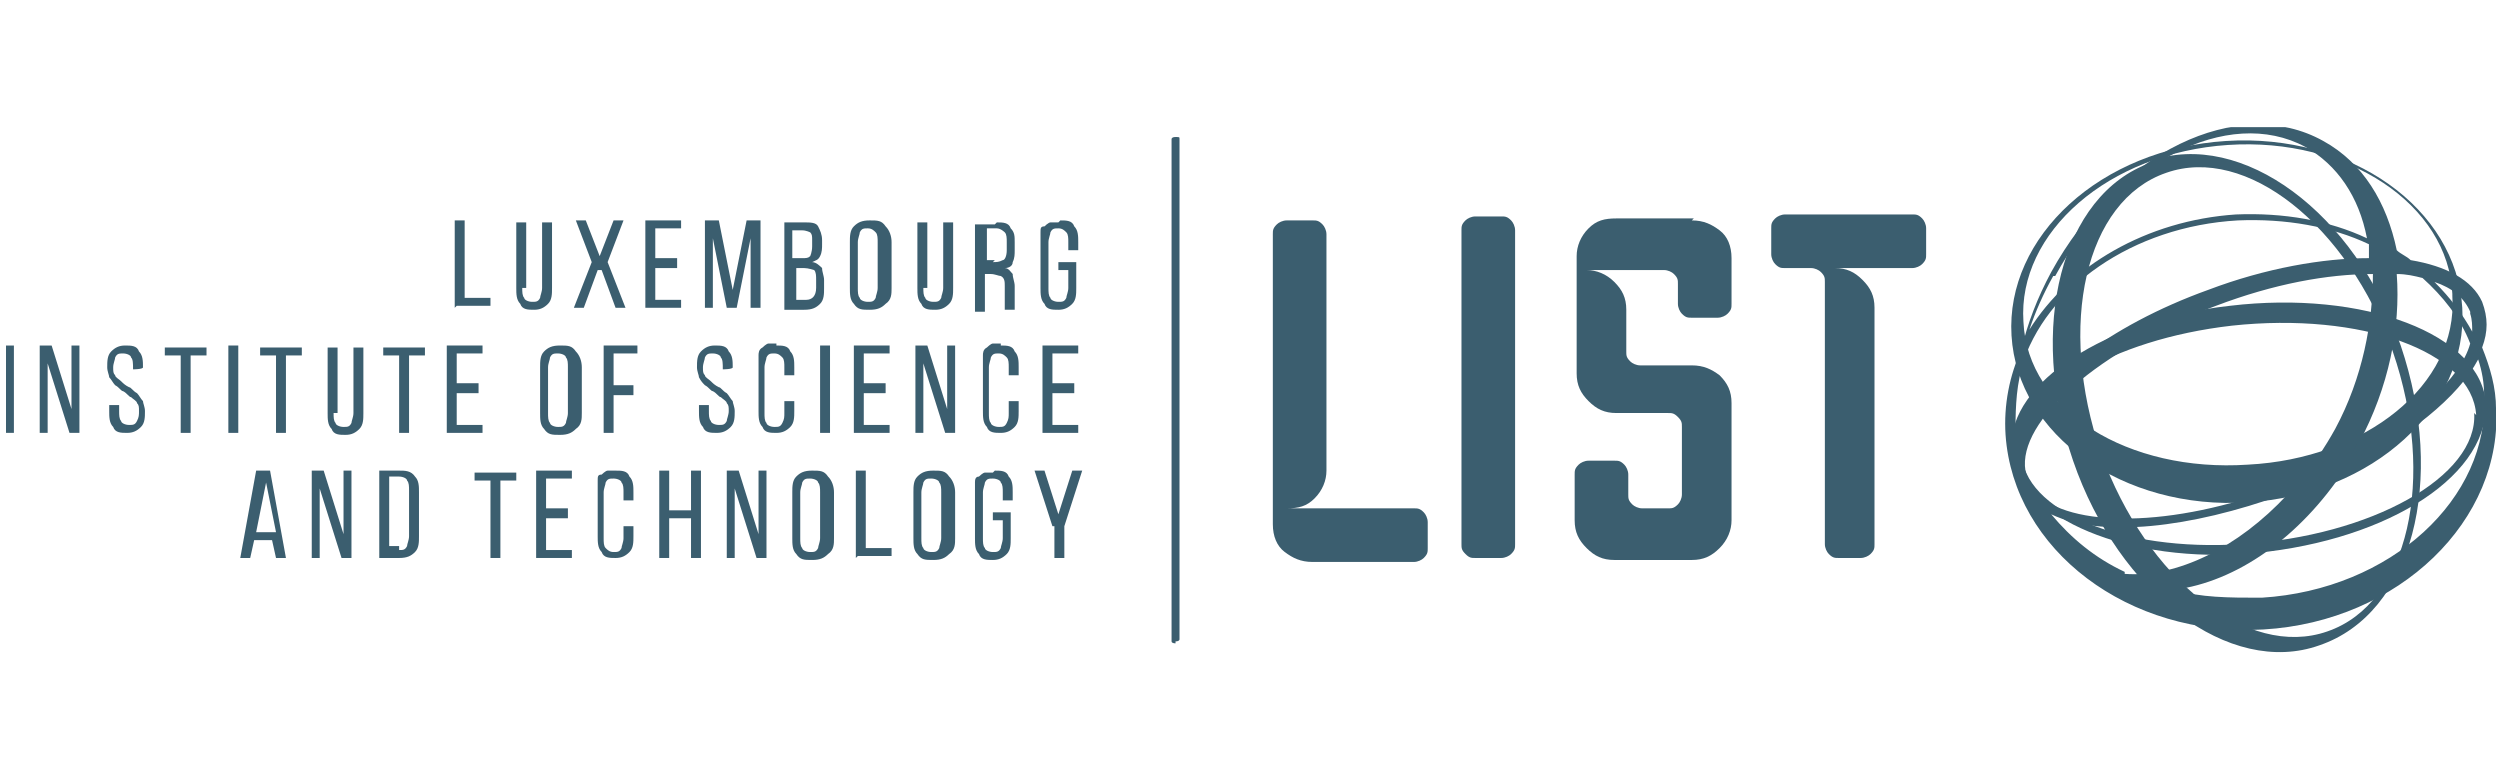 <svg viewBox="0 0 125.9 39.2" xmlns="http://www.w3.org/2000/svg" xmlns:xlink="http://www.w3.org/1999/xlink"><clipPath id="a"><path d="m.3 6.4h125.4v26.5h-125.4z"/></clipPath><g clip-path="url(#a)"><g fill="#264c5f" opacity=".9"><path d="m64.1 11.8c0-.2 0-.3.2-.5.1-.1.3-.2.5-.2h1.3c.2 0 .3 0 .5.2.1.1.2.3.2.5v11.9c0 .5-.2 1-.6 1.4s-.8.5-1.4.5h6.4c.2 0 .3 0 .5.2.1.1.2.3.2.5v1.3c0 .2 0 .3-.2.5-.1.1-.3.2-.5.2h-5.1c-.6 0-1-.2-1.4-.5s-.6-.8-.6-1.4v-14.5z"/><path d="m74.3 28.1c-.2 0-.3 0-.5-.2s-.2-.3-.2-.5v-15.8c0-.2 0-.3.2-.5.1-.1.3-.2.5-.2h1.3c.2 0 .3 0 .5.2.1.1.2.3.2.5v15.8c0 .2 0 .3-.2.5-.1.1-.3.2-.5.2z"/><path d="m85.2 11.1c.6 0 1 .2 1.4.5s.6.8.6 1.4v2.3c0 .2 0 .3-.2.5-.1.1-.3.2-.5.2h-1.3c-.2 0-.3 0-.5-.2-.1-.1-.2-.3-.2-.5v-1c0-.2 0-.3-.2-.5-.1-.1-.3-.2-.5-.2h-3.9c.5 0 1 .2 1.4.6s.6.8.6 1.4v2.1c0 .2 0 .3.2.5.1.1.3.2.5.2h2.6c.6 0 1 .2 1.4.5.4.4.6.8.6 1.4v5.9c0 .5-.2 1-.6 1.4s-.8.6-1.4.6h-3.9c-.6 0-1-.2-1.4-.6s-.6-.8-.6-1.4v-2.3c0-.2 0-.3.2-.5.1-.1.3-.2.5-.2h1.3c.2 0 .3 0 .5.2.1.1.2.3.2.5v1c0 .2 0 .3.2.5.1.1.3.2.5.2h1.3c.2 0 .3 0 .5-.2.1-.1.2-.3.2-.5v-3.4c0-.2 0-.3-.2-.5s-.3-.2-.5-.2h-2.6c-.6 0-1-.2-1.4-.6s-.6-.8-.6-1.4v-5.9c0-.5.2-1 .6-1.4s.8-.5 1.4-.5h3.9z"/><path d="m92.6 28.1c-.2 0-.3 0-.5-.2-.1-.1-.2-.3-.2-.5v-13.2c0-.2 0-.3-.2-.5-.1-.1-.3-.2-.5-.2h-1.3c-.2 0-.3 0-.5-.2-.1-.1-.2-.3-.2-.5v-1.3c0-.2 0-.3.2-.5.1-.1.3-.2.5-.2h6.4c.2 0 .3 0 .5.2.1.1.2.3.2.5v1.3c0 .2 0 .3-.2.5-.1.1-.3.2-.5.2h-3.9c.6 0 1 .2 1.4.6s.6.8.6 1.4v11.9c0 .2 0 .3-.2.5-.1.1-.3.2-.5.2h-1.3z"/><path d="m59.2 32.4s-.2 0-.2-.1v-25.3s0-.1.2-.1.2 0 .2.1v25.2s0 .1-.2.1z"/><path d="m108.3 8.2c-4.5 1.6-6.2 8.3-3.9 15s7.9 10.9 12.4 9.3c4.7-1.6 6.4-8.3 4.1-15.1-2.3-6.7-8-10.9-12.6-9.3m8.9 23.7c-4 1.4-9.1-2.6-11.4-9-2.2-6.4-.8-12.7 3.3-14.1 4-1.4 9.1 2.6 11.4 9 2.2 6.4.8 12.7-3.3 14.1z"/><path d="m101.3 16.9c.3 5 5.6 8.8 11.9 8.4s11.1-4.8 10.8-9.8-5.6-8.8-11.9-8.4-11.1 4.8-10.8 9.8zm22.2-2c.3 4.5-4.4 8.2-10.3 8.5-6 .4-11.1-2.7-11.3-7.2-.3-4.5 4.3-8.5 10.3-8.9s11.1 3 11.3 7.5"/><path d="m101.3 22.5c-.1-3.2 4.7-6.4 11-7.1 6.7-.8 12.7 1.4 12.9 5 0 3.8-5.4 7-12.2 7.5-6.4.4-11.6-2.1-11.7-5.3zm23.4-1.6c-.2-3.2-5.8-5.2-12.3-4.5-6.1.7-10.7 3.5-10.6 6.4s5 5 11.1 4.6c6.5-.4 11.9-3.4 11.7-6.6z"/><path d="m125.7 20.6c0-1.1-.3-2.1-.7-3.1.3-.8.3-1.5 0-2.3-.5-1.1-1.8-1.8-3.6-2.1-.2-.2-.5-.3-.7-.5-.5-2.4-1.7-4.4-3.7-5.5-4.3-2.4-10.4.6-13.7 6.6-.7 1.3-1.2 2.6-1.5 3.9-.6 1.3-.9 2.8-.8 4.3.4 5.8 6.2 10.2 13 9.8s12.1-5.5 11.7-11.3m-1.3-4.6c.1.3.1.6.1.9-.5-.9-1.1-1.7-1.9-2.5.9.3 1.5.8 1.8 1.5m-17.4 13.1c-1.5-.7-2.7-1.7-3.7-2.9 2.5 1.2 7 .7 11.7-1h.2c-2.5 2.7-5.6 4.2-8.2 4zm-5.2-10.3c1.2-4 5.6-7.1 10.9-7.4 2.4-.1 4.7.3 6.6 1.2v.7c-2.3 0-5.2.5-8.1 1.6-5 1.8-8.7 4.7-9.7 7.3 0-1 0-2.2.3-3.3m13.1 5.9c-5.5 2.1-10.7 2.1-12.4.3-.2-.4-.4-.7-.5-1.1-.4-2.5 3.7-6.1 9.6-8.3 2.9-1.1 5.6-1.6 7.9-1.6 0 2.4-.5 5.2-1.9 7.8-.5.9-1.1 1.8-1.7 2.6-.3.1-.6.2-.9.3m3.8-2.2c1.5-2.8 2.1-5.8 1.9-8.5.5 0 .9.1 1.3.2 1 .9 1.9 2 2.4 3.3-.5 1.8-2.8 3.8-6 5.6.1-.2.2-.4.3-.6zm-15.3-8.4c3.1-5.7 8.7-8.6 12.6-6.5 1.6.9 2.7 2.5 3.1 4.6-1.9-.9-4.2-1.3-6.6-1.2-4.5.3-8.4 2.6-10.4 5.8.3-.9.7-1.8 1.2-2.7m10.4 16.2c-1.5 0-3 0-4.3-.4 3.1-.4 6.3-2.6 8.6-6.1 3.2-1.6 5.7-3.6 6.7-5.5.2.6.3 1.2.3 1.8.3 5.2-4.7 9.8-11.2 10.2z"/><path d="m22.9 15.5v-4.4h.5v3.9h1.3v.4h-1.7z"/><path d="m26.3 14.5c0 .2 0 .4.1.5 0 .1.2.2.4.2s.3 0 .4-.2c0-.1.1-.3.1-.5v-3.3h.5v3.3c0 .3 0 .6-.2.8s-.4.3-.7.3-.6 0-.7-.3c-.2-.2-.2-.5-.2-.8v-3.3h.5v3.3z"/><path d="m30.1 13.6-.7 1.9h-.5l.9-2.3-.8-2.1h.5l.7 1.8.7-1.8h.5l-.8 2.1.9 2.3h-.5l-.7-1.9z"/><path d="m34.1 13.1v.4h-1.1v1.6h1.3v.4h-1.8v-4.4h1.8v.4h-1.3v1.5h1.1z"/><path d="m37.1 15.5h-.5l-.7-3.5v3.5h-.4v-4.4h.7l.7 3.5.7-3.5h.7v4.4h-.5v-3.5z"/><path d="m40.5 11.2c.3 0 .6 0 .7.2s.2.4.2.7v.2c0 .2 0 .4-.1.6s-.2.2-.4.3c.2 0 .4.2.5.3 0 .2.1.4.1.6v.4c0 .3 0 .6-.2.8s-.4.3-.8.3h-1v-4.4zm-.1 1.8c.2 0 .3 0 .4-.1 0 0 .1-.2.1-.5v-.3c0-.2 0-.3-.1-.4 0 0-.2-.1-.4-.1h-.5v1.4h.4zm.2 2.1c.3 0 .5-.2.5-.6v-.4c0-.2 0-.4-.1-.5 0 0-.3-.1-.5-.1h-.4v1.6z"/><path d="m42.8 12.2c0-.3 0-.6.2-.8s.4-.3.8-.3.6 0 .8.3c.2.2.3.5.3.8v2.3c0 .3 0 .6-.3.8-.2.2-.4.3-.8.3s-.6 0-.8-.3c-.2-.2-.2-.5-.2-.8zm.4 2.3c0 .2 0 .4.1.5 0 .1.2.2.4.2s.3 0 .4-.2c0-.1.1-.3.1-.5v-2.3c0-.2 0-.4-.1-.5s-.2-.2-.4-.2-.3 0-.4.2c0 .1-.1.3-.1.5z"/><path d="m46.5 14.5c0 .2 0 .4.1.5 0 .1.2.2.4.2s.3 0 .4-.2c0-.1.1-.3.1-.5v-3.3h.5v3.3c0 .3 0 .6-.2.8s-.4.3-.7.3-.6 0-.7-.3c-.2-.2-.2-.5-.2-.8v-3.3h.5v3.3z"/><path d="m50.2 11.2c.3 0 .6 0 .7.3.2.2.2.4.2.7v.4c0 .2 0 .4-.1.6 0 .2-.2.3-.4.3.2 0 .3.2.4.3 0 .2.1.4.1.6v.7.3.2h-.5s0-.1 0-.2c0 0 0-.2 0-.3v-.7c0-.2 0-.4-.2-.5-.1 0-.3-.1-.5-.1h-.3v1.9h-.5v-4.4h1zm-.2 2c.2 0 .3 0 .5-.1.1 0 .2-.2.2-.5v-.4c0-.2 0-.4-.1-.5 0 0-.2-.2-.4-.2h-.5v1.6h.4z"/><path d="m53.4 11.1c.3 0 .6 0 .7.3.2.2.2.5.2.8v.4h-.5v-.4c0-.2 0-.4-.1-.5s-.2-.2-.4-.2-.3 0-.4.2c0 .1-.1.3-.1.5v2.3c0 .2 0 .4.1.5 0 .1.2.2.4.2s.3 0 .4-.2c0-.1.1-.3.1-.5v-.9h-.5v-.4h.9v1.3c0 .3 0 .6-.2.8s-.4.3-.7.3-.6 0-.7-.3c-.2-.2-.2-.5-.2-.8v-2.3c0-.2 0-.3 0-.5s0-.3.2-.3c0 0 .2-.2.3-.2h.4"/><path d="m.7 17.4h-.5v4.4h.5z"/><path d="m2.4 21.8h-.4v-4.4h.6l1 3.2v-3.2h.4v4.4h-.5l-1.1-3.5z"/><path d="m6.3 17.4c.3 0 .6 0 .7.3.2.2.2.5.2.8 0 .1-.5.1-.5.1 0-.3 0-.5-.1-.6 0-.1-.2-.2-.4-.2s-.3 0-.4.2c0 .1-.1.3-.1.5s0 .3.1.4c0 .1.2.2.3.3s.2.2.4.3c.1 0 .2.2.4.3.1.1.2.3.3.4 0 .1.1.3.1.5 0 .3 0 .6-.2.8s-.4.3-.7.3-.6 0-.7-.3c-.2-.2-.2-.5-.2-.8v-.3h.5v.3c0 .2 0 .4.1.5 0 .1.2.2.4.2s.3 0 .4-.2.1-.3.1-.5 0-.3-.1-.4c0-.1-.2-.2-.3-.3-.1 0-.2-.2-.4-.3-.1 0-.2-.2-.4-.3-.1-.1-.2-.3-.3-.4 0-.1-.1-.3-.1-.5 0-.3 0-.6.2-.8s.4-.3.7-.3"/><path d="m9.1 21.8v-3.9h-.8v-.4h2.1v.4h-.8v3.9z"/><path d="m12 17.4h-.5v4.4h.5z"/><path d="m13.9 21.8v-3.9h-.8v-.4h2.1v.4h-.8v3.9z"/><path d="m16.8 20.8c0 .2 0 .4.1.5 0 .1.2.2.4.2s.3 0 .4-.2c0-.1.1-.3.1-.5v-3.3h.5v3.3c0 .3 0 .6-.2.8s-.4.3-.7.3-.6 0-.7-.3c-.2-.2-.2-.5-.2-.8v-3.3h.5v3.3z"/><path d="m20.1 21.8v-3.9h-.8v-.4h2.1v.4h-.8v3.9z"/><path d="m24.1 19.4v.4h-1.1v1.6h1.3v.4h-1.8v-4.4h1.8v.4h-1.3v1.5h1.1z"/><path d="m27.2 18.5c0-.3 0-.6.2-.8s.4-.3.8-.3.6 0 .8.3c.2.2.3.5.3.8v2.3c0 .3 0 .6-.3.8-.2.2-.4.3-.8.3s-.6 0-.8-.3c-.2-.2-.2-.5-.2-.8zm.4 2.3c0 .2 0 .4.1.5 0 .1.2.2.4.2s.3 0 .4-.2c0-.1.1-.3.1-.5v-2.3c0-.2 0-.4-.1-.5 0-.1-.2-.2-.4-.2s-.3 0-.4.2c0 .1-.1.3-.1.5z"/><path d="m31.9 19.5v.4h-1v1.9h-.5v-4.4h1.7v.4h-1.2v1.6h1z"/><path d="m36 17.4c.3 0 .6 0 .7.3.2.2.2.5.2.8 0 .1-.5.1-.5.1 0-.3 0-.5-.1-.6 0-.1-.2-.2-.4-.2s-.3 0-.4.2c0 .1-.1.3-.1.5s0 .3.1.4c0 .1.2.2.3.3s.2.2.4.3c.1 0 .2.2.4.3.1.1.2.3.3.4 0 .1.1.3.1.5 0 .3 0 .6-.2.8s-.4.3-.7.3-.6 0-.7-.3c-.2-.2-.2-.5-.2-.8v-.3h.5v.3c0 .2 0 .4.1.5 0 .1.2.2.4.2s.3 0 .4-.2c0-.1.1-.3.1-.5s0-.3-.1-.4c0-.1-.2-.2-.3-.3-.1 0-.2-.2-.4-.3-.1 0-.2-.2-.4-.3-.1-.1-.2-.2-.3-.4 0-.1-.1-.3-.1-.5 0-.3 0-.6.2-.8s.4-.3.7-.3"/><path d="m39.1 17.4c.3 0 .6 0 .7.3.2.2.2.5.2.8v.4h-.5v-.4c0-.2 0-.4-.1-.5s-.2-.2-.4-.2-.3 0-.4.2c0 .1-.1.3-.1.5v2.3c0 .2 0 .4.1.5 0 .1.2.2.4.2s.3 0 .4-.2.1-.3.1-.5v-.6h.5v.5c0 .3 0 .6-.2.8s-.4.3-.7.3-.6 0-.7-.3c-.2-.2-.2-.5-.2-.8v-2.3c0-.2 0-.3 0-.5 0-.1 0-.3.2-.4 0 0 .2-.2.3-.2h.4"/><path d="m41.8 17.4h-.5v4.4h.5z"/><path d="m44.6 19.4v.4h-1.1v1.6h1.3v.4h-1.8v-4.4h1.8v.4h-1.3v1.5h1.1z"/><path d="m46.5 21.8h-.4v-4.4h.6l1 3.2v-3.2h.4v4.4h-.5l-1.1-3.5z"/><path d="m50.4 17.4c.3 0 .6 0 .7.3.2.2.2.5.2.8v.4h-.5v-.4c0-.2 0-.4-.1-.5s-.2-.2-.4-.2-.3 0-.4.2c0 .1-.1.3-.1.5v2.3c0 .2 0 .4.1.5 0 .1.2.2.4.2s.3 0 .4-.2.1-.3.1-.5v-.6h.5v.5c0 .3 0 .6-.2.8s-.4.3-.7.3-.6 0-.7-.3c-.2-.2-.2-.5-.2-.8v-2.3c0-.2 0-.3 0-.5 0-.1 0-.3.2-.4 0 0 .2-.2.3-.2h.4"/><path d="m54.1 19.4v.4h-1.1v1.6h1.3v.4h-1.8v-4.4h1.8v.4h-1.3v1.5h1.1z"/><path d="m12.8 27.2-.2.9h-.5l.8-4.4h.7l.8 4.4h-.5l-.2-.9h-1.1zm.1-.4h1l-.5-2.5z"/><path d="m16.1 28.1h-.4v-4.4h.6l1 3.2v-3.2h.4v4.4h-.5l-1.1-3.5z"/><path d="m20.1 23.7c.3 0 .6 0 .8.3.2.2.2.5.2.8v2.2c0 .3 0 .6-.2.8s-.4.3-.8.3h-1v-4.4zm0 4c.2 0 .3 0 .4-.2 0-.1.1-.3.1-.5v-2.3c0-.2 0-.4-.1-.5 0-.1-.2-.2-.4-.2h-.5v3.5h.5z"/><path d="m24.7 28.1v-3.9h-.8v-.4h2.1v.4h-.8v3.9z"/><path d="m28.6 25.7v.4h-1.1v1.6h1.3v.4h-1.8v-4.4h1.8v.4h-1.3v1.5h1.1z"/><path d="m31 23.7c.3 0 .6 0 .7.3.2.2.2.5.2.8v.4h-.5v-.4c0-.2 0-.4-.1-.5 0-.1-.2-.2-.4-.2s-.3 0-.4.2c0 .1-.1.3-.1.5v2.3c0 .2 0 .4.1.5s.2.2.4.2.3 0 .4-.2c0-.1.1-.3.1-.5v-.6h.5v.5c0 .3 0 .6-.2.8s-.4.3-.7.3-.6 0-.7-.3c-.2-.2-.2-.5-.2-.8v-2.3c0-.2 0-.3 0-.5s0-.3.2-.3c0 0 .2-.2.3-.2z"/><path d="m33.7 26.1v2h-.5v-4.4h.5v2h1.1v-2h.5v4.4h-.5v-2z"/><path d="m37 28.1h-.4v-4.4h.6l1 3.2v-3.2h.4v4.4h-.5l-1.1-3.5z"/><path d="m39.9 24.8c0-.3 0-.6.2-.8s.4-.3.8-.3.6 0 .8.3c.2.2.3.5.3.8v2.3c0 .3 0 .6-.3.8-.2.2-.4.3-.8.3s-.6 0-.8-.3c-.2-.2-.2-.5-.2-.8zm.4 2.3c0 .2 0 .4.1.5 0 .1.2.2.4.2s.3 0 .4-.2c0-.1.1-.3.1-.5v-2.3c0-.2 0-.4-.1-.5 0-.1-.2-.2-.4-.2s-.3 0-.4.2c0 .1-.1.3-.1.5z"/><path d="m43.1 28.1v-4.4h.5v3.9h1.3v.4h-1.7z"/><path d="m46 24.8c0-.3 0-.6.2-.8s.4-.3.8-.3.6 0 .8.3c.2.2.3.5.3.8v2.3c0 .3 0 .6-.3.8-.2.2-.4.3-.8.3s-.6 0-.8-.3c-.2-.2-.2-.5-.2-.8zm.4 2.3c0 .2 0 .4.1.5 0 .1.2.2.4.2s.3 0 .4-.2c0-.1.1-.3.1-.5v-2.3c0-.2 0-.4-.1-.5 0-.1-.2-.2-.4-.2s-.3 0-.4.2c0 .1-.1.3-.1.5z"/><path d="m50.1 23.7c.3 0 .6 0 .7.3.2.2.2.5.2.8v.4h-.5v-.4c0-.2 0-.4-.1-.5 0-.1-.2-.2-.4-.2s-.3 0-.4.2c0 .1-.1.3-.1.5v2.3c0 .2 0 .4.1.5 0 .1.2.2.4.2s.3 0 .4-.2c0-.1.1-.3.1-.5v-.9h-.5v-.4h.9v1.3c0 .3 0 .6-.2.8s-.4.3-.7.3-.6 0-.7-.3c-.2-.2-.2-.5-.2-.8v-2.3c0-.2 0-.3 0-.5 0-.1 0-.3.2-.3 0 0 .2-.2.3-.2h.4"/><path d="m53 26.5-.9-2.8h.5l.7 2.2.7-2.2h.5l-.9 2.8v1.6h-.5v-1.6z"/></g></g></svg>